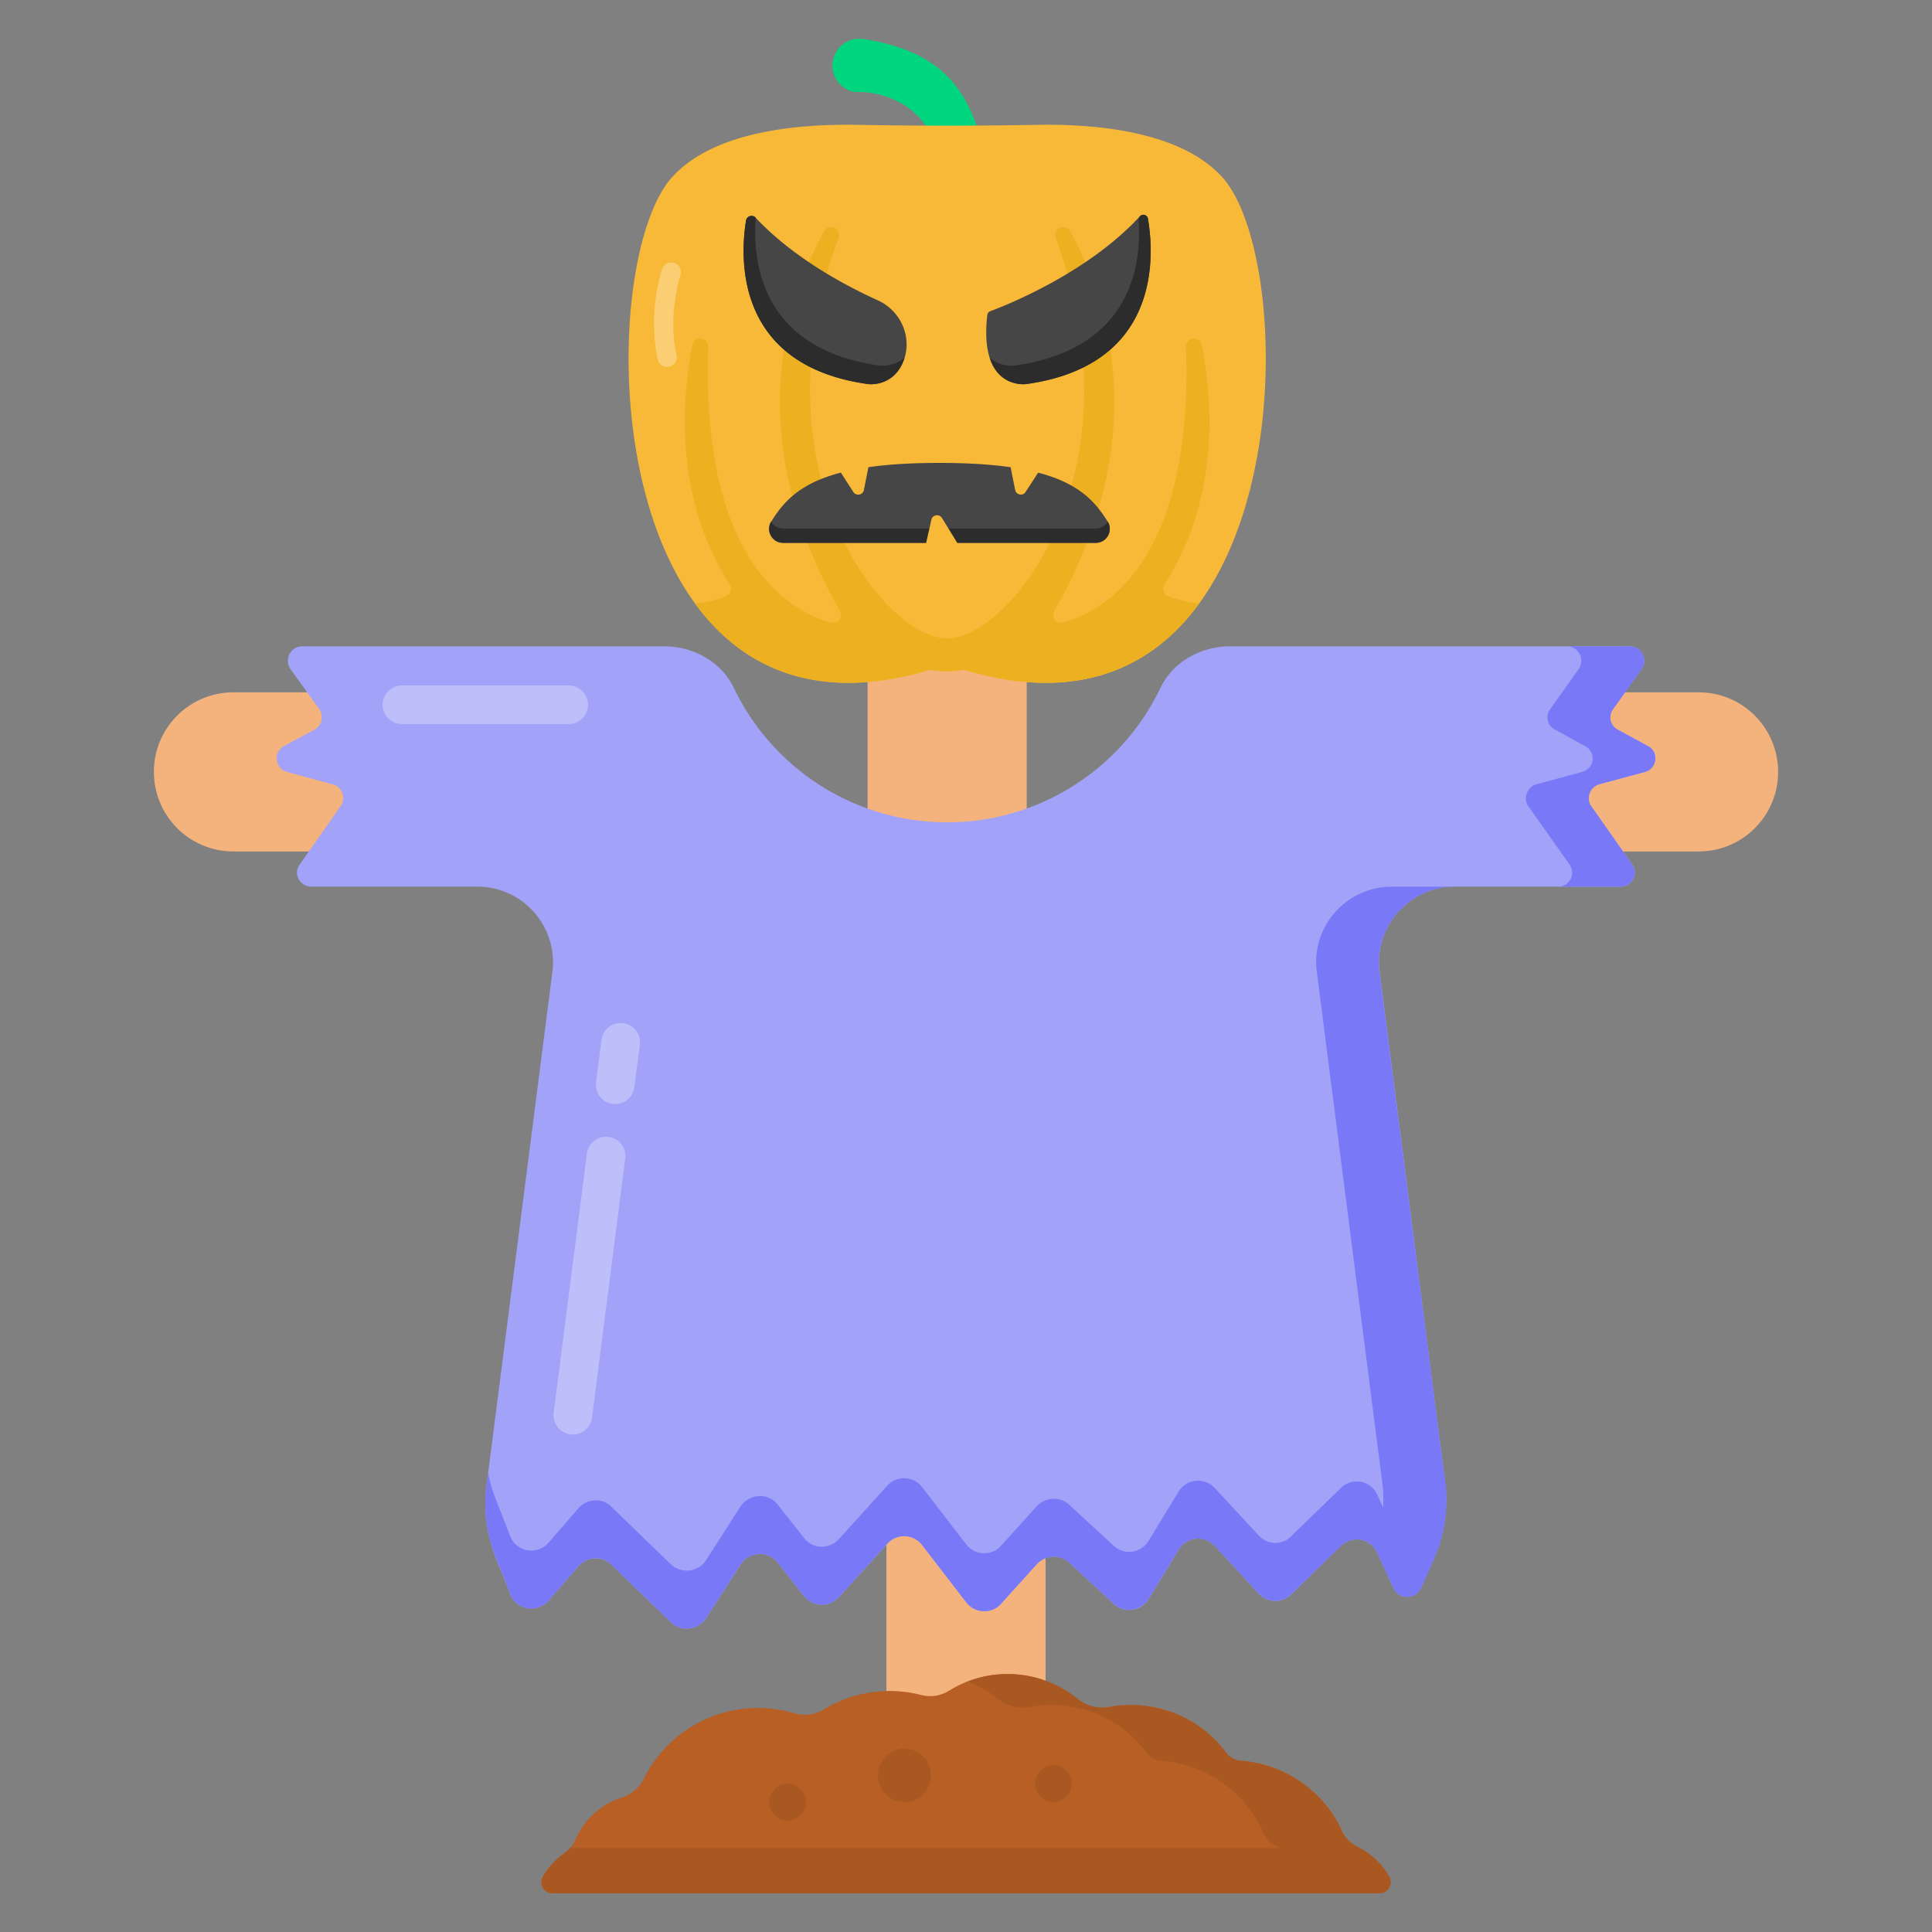 <svg xmlns="http://www.w3.org/2000/svg" version="1.1" xmlns:xlink="http://www.w3.org/1999/xlink" width="32" height="32" viewBox="0 0 50 50" xml:space="preserve"><rect x="0" y="0" width="50" height="50" fill="#808080" stroke="none"/><g><path fill="#00d67f" d="M24.098 3.486c-.616-1.219-2.05-1.11-1.948-1.1a.694.694 0 1 1 .178-1.378c1.352.21 2.335.723 2.853 1.999.4.98.392 2.24.174 3.267a.49.49 0 0 1-.964-.168c.023-.681.186-1.662-.293-2.62z" opacity="1" data-original="#00d67f"></path><path fill="#f4b37d" d="M22.94 21.508h4.119v25.079H22.94z" opacity="1" data-original="#f4b37d"></path><path fill="#f4b37d" d="M22.453 7.443h4.119v25.079h-4.119z" opacity="1" data-original="#f4b37d"></path><path fill="#b75f25" d="M35.699 49h-21.4a.29.29 0 0 1-.244-.445c.144-.234.335-.445.564-.602.12-.082.211-.201.268-.335a1.943 1.943 0 0 1 1.177-1.086.984.984 0 0 0 .598-.497 3.294 3.294 0 0 1 3.88-1.699.967.967 0 0 0 .793-.105 3.28 3.28 0 0 1 2.511-.363.93.93 0 0 0 .727-.12 2.864 2.864 0 0 1 3.315.22c.234.187.526.258.822.206a3.09 3.09 0 0 1 .56-.048c1.01 0 1.914.483 2.468 1.239.091.115.22.191.368.2 1.147.082 2.17.807 2.617 1.809.086.196.253.349.45.445.32.167.588.425.774.736A.293.293 0 0 1 35.7 49z" opacity="1" data-original="#b75f25"></path><path fill="#aa5821" d="M35.695 48.997h-2.06c.23 0 .37-.25.25-.44-.18-.31-.45-.57-.77-.74a.878.878 0 0 1-.45-.44c-.431-.972-1.435-1.722-2.62-1.81a.526.526 0 0 1-.37-.2 3.036 3.036 0 0 0-2.46-1.24c-.2 0-.38.01-.56.05-.3.05-.59-.02-.83-.21a2.74 2.74 0 0 0-.78-.45 2.878 2.878 0 0 1 2.84.45c.24.19.53.26.83.21.18-.04.36-.05.55-.05 1.01 0 1.92.48 2.47 1.24.09.11.22.19.37.2 1.187.088 2.188.839 2.62 1.81.08.19.25.35.45.44.32.17.59.43.77.74.12.19-.02.44-.25.44z" opacity="1" data-original="#aa5821"></path><path fill="#aa5821" d="M35.695 48.997h-21.4c-.23 0-.36-.25-.24-.44.14-.24.33-.45.56-.6.05-.04.09-.08.13-.13h20.45c.31.17.57.43.75.73.12.19-.02.44-.25.44z" opacity="1" data-original="#aa5821"></path><path fill="#f4b37d" d="M15.714 17.917H6.04c-1.136 0-2.057.92-2.057 2.056v.006c0 1.136.921 2.057 2.057 2.057h9.675v-4.119zM43.96 17.917H33.548v4.119H43.96c1.135 0 2.057-.92 2.057-2.056v-.006c0-1.136-.921-2.057-2.057-2.057z" opacity="1" data-original="#f4b37d"></path><path fill="#a2a2f9" d="m42.573 19.978-1.185.323a.371.371 0 0 0-.206.568l1.058 1.499a.364.364 0 0 1-.293.578h-4.298A1.958 1.958 0 0 0 35.7 25.12l1.704 13.272a3.746 3.746 0 0 1-.313 1.988l-.314.715a.392.392 0 0 1-.715 0l-.42-.911a.583.583 0 0 0-.941-.176l-1.283 1.253a.583.583 0 0 1-.842-.02l-1.136-1.233a.586.586 0 0 0-.93.088l-.784 1.283a.583.583 0 0 1-.902.127l-1.155-1.068a.59.59 0 0 0-.832.04l-.93 1.028a.584.584 0 0 1-.902-.04l-1.136-1.478a.583.583 0 0 0-.9-.04l-1.255 1.382a.593.593 0 0 1-.91-.03l-.676-.862a.592.592 0 0 0-.96.05l-.901 1.4a.593.593 0 0 1-.9.098l-1.538-1.489a.595.595 0 0 0-.853.03l-.783.9a.59.59 0 0 1-.99-.166c-.23-.727-.763-1.449-.616-2.781L14.3 25.12a1.959 1.959 0 0 0-1.95-2.174H8.055c-.294 0-.48-.333-.294-.578l1.049-1.499a.363.363 0 0 0-.196-.568l-1.185-.323a.364.364 0 0 1-.07-.675l.765-.412a.365.365 0 0 0 .137-.539l-.745-1.038c-.166-.244 0-.587.304-.587h9.37c.755 0 1.48.401 1.803 1.077a6.118 6.118 0 0 0 11.038 0c.323-.676 1.047-1.077 1.801-1.077h10.35c.304 0 .47.343.304.587l-.744 1.038a.365.365 0 0 0 .137.54l.764.41a.364.364 0 0 1-.069.676z" opacity="1" data-original="#a2a2f9"></path><path fill="#7979f7" d="m37.095 40.377-.32.72a.39.39 0 0 1-.71 0l-.42-.91a.582.582 0 0 0-.94-.18l-1.29 1.25c-.23.24-.61.23-.84-.02l-1.14-1.23a.59.59 0 0 0-.93.09l-.78 1.28c-.2.32-.63.38-.9.13l-1.16-1.07c-.23-.21-.6-.2-.83.04l-.93 1.03c-.24.27-.68.25-.9-.04l-1.14-1.48a.587.587 0 0 0-.9-.04l-1.25 1.38c-.26.28-.69.27-.91-.03l-.68-.86c-.24-.31-.73-.29-.96.05l-.9 1.4c-.2.3-.63.35-.9.1l-1.54-1.49c-.23-.24-.62-.22-.85.03l-.78.9c-.3.33-.83.24-.99-.17-.247-.771-.766-1.465-.62-2.78l.05-.35c.04.23.11.46.2.68l.37.95c.16.41.69.5.99.17l.78-.9c.23-.25.62-.27.85-.03l1.54 1.49c.27.25.7.2.9-.1l.9-1.4c.23-.34.72-.36.96-.05l.68.86c.22.3.65.31.91.03l1.25-1.38c.25-.27.68-.25.9.04l1.14 1.48c.22.29.66.31.9.04l.93-1.03c.23-.24.6-.25.83-.04l1.16 1.07c.27.25.7.19.9-.13l.78-1.28a.59.59 0 0 1 .93-.09l1.14 1.23c.23.25.61.26.84.02l1.29-1.25c.28-.28.77-.2.94.18l.42.91c.14.31.58.3.71 0l.32-.72c.12-.26.21-.55.26-.84l.05.35c.08.68-.03 1.38-.31 1.99z" opacity="1" data-original="#7979f7"></path><g opacity=".3"><path fill="#ffffff" d="M15.857 28.568a.5.5 0 0 1-.431-.56l.141-1.098a.5.5 0 0 1 .992.129l-.141 1.097a.501.501 0 0 1-.56.432zM14.761 37.122a.5.5 0 0 1-.432-.56l.86-6.706a.5.5 0 0 1 .992.127l-.86 6.707a.5.5 0 0 1-.56.432z" opacity="1" data-original="#ffffff"></path></g><path fill="#7979f7" d="m35.695 25.117 1.71 13.27c.08.68-.03 1.38-.31 1.99l-.32.72a.39.39 0 0 1-.71 0l-.42-.91c-.02-.04-.03-.07-.06-.1.19-.54.26-1.12.19-1.7l-1.7-13.27c-.13-1.15.77-2.17 1.95-2.17h1.62c-1.17 0-2.07 1.02-1.95 2.17zM42.575 19.977l-1.19.32c-.24.07-.35.37-.2.57l1.05 1.5c.18.25 0 .58-.29.58h-1.62c.29 0 .47-.33.29-.58l-1.06-1.5c-.14-.2-.04-.5.21-.57l1.18-.32c.33-.09.37-.53.07-.67l-.76-.42a.352.352 0 0 1-.14-.53l.74-1.04c.17-.25 0-.59-.3-.59h1.63c.3 0 .47.34.3.59l-.74 1.04c-.13.18-.07.43.13.53l.77.42c.29.14.25.58-.07.67z" opacity="1" data-original="#7979f7"></path><path fill="#f9b938" d="M24.943 17.333a2.398 2.398 0 0 1-.864 0c-8.607 2.586-8.813-10.398-6.684-12.749 1.027-1.134 3.081-1.384 4.797-1.353 1.546.028 3.091.028 4.638 0 1.716-.031 3.771.22 4.801 1.353 2.13 2.35 1.919 15.335-6.688 12.75z" opacity="1" data-original="#f9b938"></path><path fill="#ecb021" d="M30.235 15.43c.17.068.435.15.802.187-1.224 1.68-3.176 2.592-6.092 1.716-.289.053-.564.056-.866 0-2.917.876-4.869-.036-6.092-1.716.367-.037.632-.118.802-.186a.206.206 0 0 0 .097-.304c-1.369-2.133-1.283-4.542-.967-6.194.048-.252.42-.207.412.05-.198 5.574 2.143 6.84 3.169 7.127a.208.208 0 0 0 .237-.304c-2.487-4.355-1.49-7.84-.411-9.821.124-.228.468-.07.378.173-2.234 6.018 1.152 10.362 2.808 10.362 1.655 0 5.041-4.343 2.808-10.36-.09-.245.255-.402.379-.174 1.078 1.983 2.073 5.466-.413 9.82a.208.208 0 0 0 .238.304c1.025-.286 3.366-1.553 3.169-7.127-.01-.256.365-.3.413-.049.315 1.652.4 4.06-.969 6.193a.206.206 0 0 0 .098.304z" opacity="1" data-original="#ecb021"></path><path fill="#474646" d="M25.628 8.054c.404-.15 2.52-.984 3.875-2.459a.12.12 0 0 1 .205.062c.151.86.395 3.792-3.151 4.283 0 0-1.232.173-1.006-1.787a.12.12 0 0 1 .077-.099z" opacity="1" data-original="#474646"></path><path fill="#2d2c2c" d="m29.502 5.597-.002.002a.118.118 0 0 0-.032.088c.079 1.173-.196 3.356-3.212 3.774 0 0-.349.047-.641-.202.016.052.034.104.058.155.287.61.884.526.884.526 3.546-.49 3.302-3.423 3.151-4.283a.12.12 0 0 0-.206-.06z" opacity="1" data-original="#2d2c2c"></path><path fill="#474646" d="M22.717 7.772c-.831-.376-2.185-1.095-3.163-2.14a.144.144 0 0 0-.247.075c-.15.918-.321 3.751 3.16 4.233 0 0 .619.087.899-.56.266-.616-.038-1.332-.649-1.608z" opacity="1" data-original="#474646"></path><path fill="#2d2c2c" d="m19.556 5.634.003.003c-.09 1.16.149 3.4 3.209 3.824 0 0 .349.047.64-.202a1.166 1.166 0 0 1-.057.155c-.287.61-.884.526-.884.526-3.48-.481-3.31-3.314-3.16-4.232a.145.145 0 0 1 .25-.074z" opacity="1" data-original="#2d2c2c"></path><path fill="#474646" d="M24.312 11.98c-3.064 0-3.84.686-4.353 1.52a.362.362 0 0 0 .306.553H28.36a.362.362 0 0 0 .306-.553c-.513-.834-1.29-1.52-4.354-1.52z" opacity="1" data-original="#474646"></path><path fill="#2d2c2c" d="M28.36 13.677H20.265a.355.355 0 0 1-.31-.178c-.14.24.03.545.31.545H28.36c.28 0 .45-.304.31-.545a.355.355 0 0 1-.31.178z" opacity="1" data-original="#2d2c2c"></path><path fill="#f9b938" d="M21.604 11.982c.006.015.281.443.48.75a.15.15 0 0 0 .274-.053l.27-1.366z" opacity="1" data-original="#f9b938"></path><g fill="#f9b938"><path d="m24.378 13.405.727 1.186-1.193-.267c0-.02.109-.516.192-.873.026-.132.203-.159.274-.046zM27.024 11.983c-.003.015-.282.44-.482.749-.07.113-.244.079-.27-.053L26 11.313z" fill="#f9b938" opacity="1" data-original="#f9b938"></path></g><path fill="#fff" d="M14.717 18.739h-4.313a.5.5 0 1 1 0-1h4.313a.5.5 0 1 1 0 1zM17.02 9.298a4.785 4.785 0 0 1 .116-2.337.252.252 0 0 1 .318-.155c.13.045.2.187.155.317-.003.01-.333 1-.101 2.07a.25.25 0 0 1-.489.105z" opacity=".3"></path><g fill="#aa5821"><path d="M20.855 46.637c0 .27-.21.48-.47.48a.48.48 0 0 1 0-.96c.26 0 .47.22.47.48zM27.736 46.157c0 .27-.21.48-.47.48a.48.48 0 0 1 0-.96c.26 0 .47.22.47.48zM24.091 45.945a.68.68 0 0 1-.677.692.684.684 0 0 1-.693-.692c0-.375.303-.692.693-.692a.69.69 0 0 1 .677.692z"></path></g></g></svg>